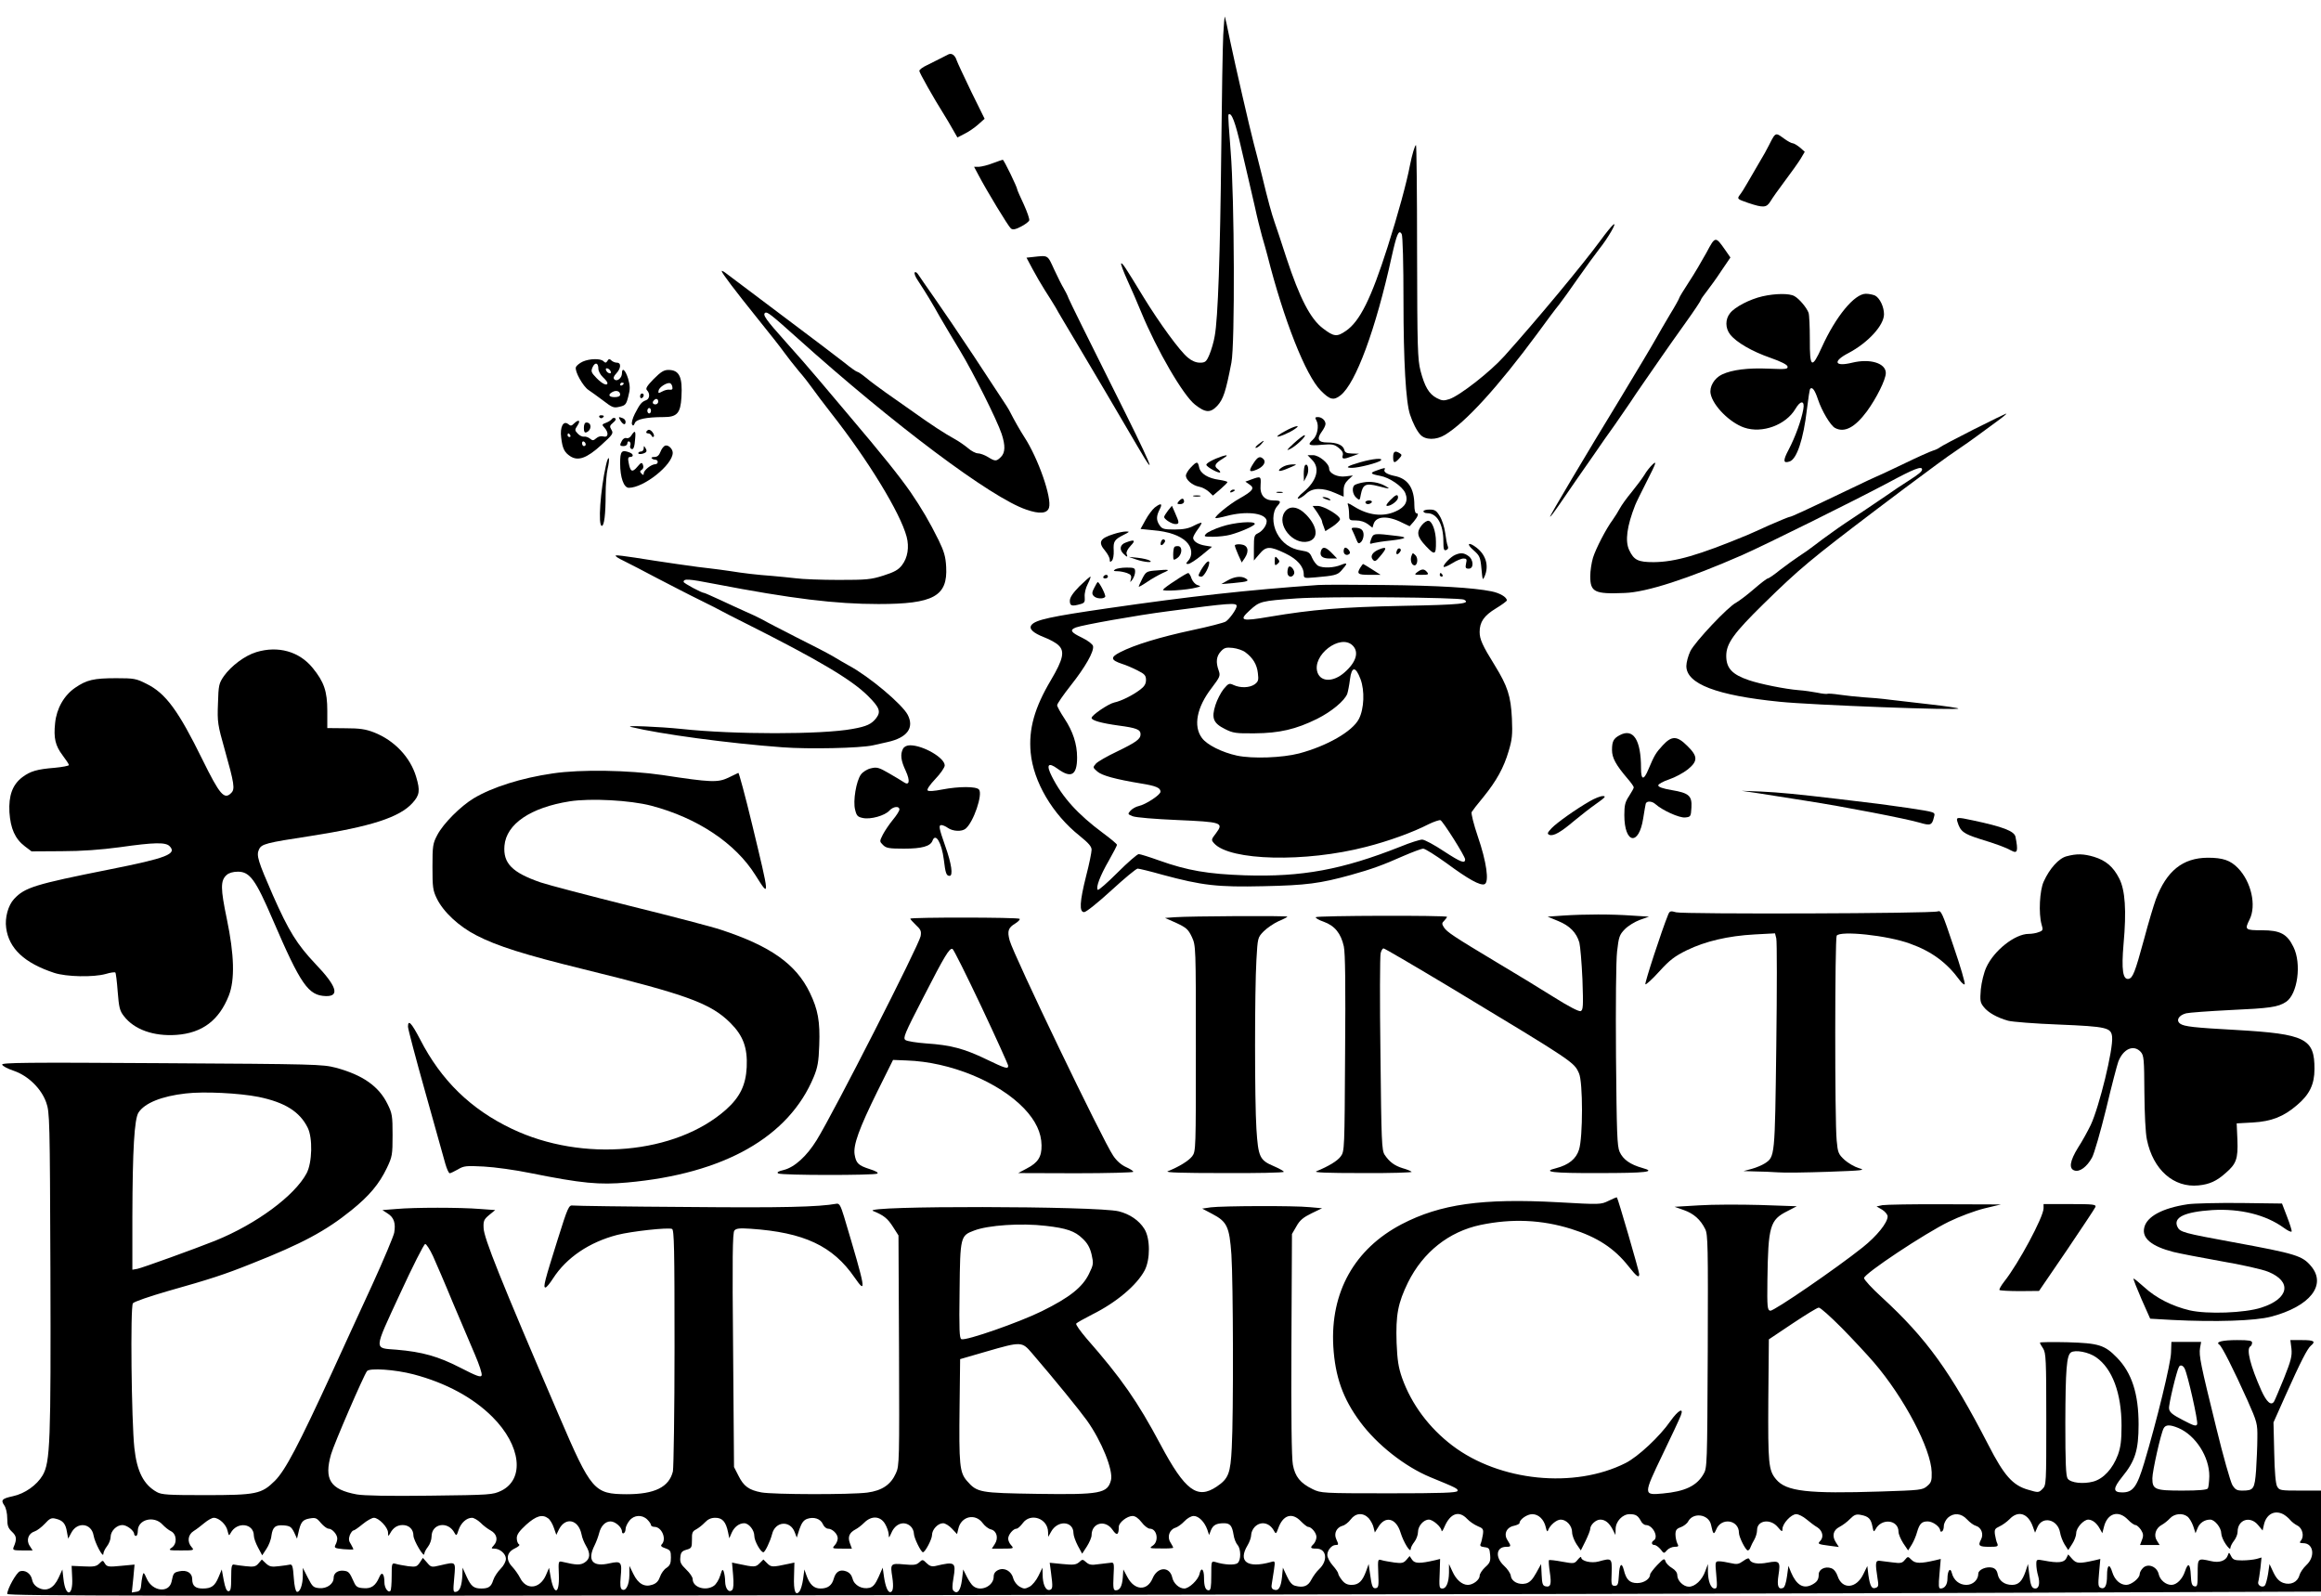 <?xml version="1.0" standalone="no"?>
<!DOCTYPE svg PUBLIC "-//W3C//DTD SVG 20010904//EN"
 "http://www.w3.org/TR/2001/REC-SVG-20010904/DTD/svg10.dtd">
<svg version="1.0" xmlns="http://www.w3.org/2000/svg"
 width="1280pt" height="880pt" viewBox="0 0 1280 880"
 preserveAspectRatio="xMidYMid meet">
<g transform="translate(0,880) scale(0.1,-0.1)"
fill="#000000" stroke="none">
<path d="M6746 8608 c-3 -57 -8 -346 -11 -643 -6 -571 -18 -922 -36 -1018 -5
-32 -19 -78 -29 -102 -17 -40 -23 -45 -53 -45 -21 0 -45 10 -66 28 -44 35
-158 192 -245 334 -104 171 -117 190 -123 185 -3 -3 13 -45 35 -94 22 -48 56
-126 75 -173 87 -211 232 -460 297 -511 58 -46 85 -47 123 -7 33 36 47 77 78
238 20 101 17 909 -4 1164 -9 110 -15 202 -12 204 16 16 38 -42 70 -184 9 -38
25 -107 36 -154 11 -47 29 -125 40 -173 10 -48 28 -120 39 -160 12 -40 25 -88
30 -107 90 -355 211 -661 294 -744 50 -51 71 -56 109 -26 84 66 194 364 282
765 28 125 39 151 55 125 6 -9 10 -165 10 -370 0 -330 13 -558 36 -626 15 -46
38 -91 57 -111 27 -30 87 -31 136 -1 114 69 291 263 509 558 50 69 104 141
120 160 15 19 62 84 104 145 42 60 95 133 117 161 49 61 103 155 78 135 -9 -7
-40 -45 -69 -85 -99 -135 -355 -443 -532 -640 -78 -87 -246 -218 -303 -237
-31 -10 -41 -9 -70 6 -43 23 -66 63 -89 150 -16 64 -18 123 -19 657 0 324 -3
588 -6 588 -6 0 -22 -54 -33 -110 -18 -96 -67 -275 -123 -450 -91 -286 -154
-413 -231 -465 -49 -34 -66 -32 -126 14 -69 52 -128 166 -201 387 -30 93 -60
183 -66 199 -16 46 -36 118 -69 255 -17 69 -38 150 -46 180 -24 92 -101 427
-130 565 -14 72 -28 131 -29 133 -2 2 -6 -43 -9 -100z"/>
<path d="M5230 8500 c-8 -4 -28 -14 -45 -23 -16 -8 -49 -25 -72 -36 -24 -11
-43 -25 -43 -32 0 -10 79 -150 135 -239 12 -19 34 -56 48 -81 l27 -47 39 20
c21 10 55 33 75 51 l36 32 -74 150 c-40 83 -76 160 -80 172 -9 29 -28 42 -46
33z"/>
<path d="M9782 8048 c-5 -7 -17 -29 -26 -48 -9 -19 -34 -64 -56 -100 -21 -36
-50 -85 -64 -110 -14 -25 -33 -55 -42 -66 -15 -21 -13 -22 47 -43 84 -28 101
-27 123 9 10 17 46 68 80 113 34 45 73 100 86 121 l23 39 -27 24 c-15 12 -33
23 -40 23 -6 0 -27 11 -46 25 -39 29 -44 30 -58 13z"/>
<path d="M5475 7900 c-27 -11 -62 -19 -77 -20 l-26 0 25 -47 c44 -84 164 -282
178 -293 10 -8 24 -6 55 10 22 11 43 27 46 34 3 7 -11 47 -30 89 -20 42 -36
79 -36 82 0 12 -74 165 -80 164 -3 0 -27 -9 -55 -19z"/>
<path d="M9411 7407 c-25 -45 -68 -119 -98 -164 -29 -44 -53 -84 -53 -88 0 -3
-23 -45 -52 -92 -28 -48 -61 -103 -72 -124 -18 -33 -119 -202 -202 -339 -187
-306 -391 -650 -386 -650 4 1 24 27 45 58 21 31 64 93 95 138 31 45 80 114
108 155 28 41 77 112 110 157 32 46 70 101 84 122 14 22 48 72 76 112 28 40
73 105 99 143 27 39 86 123 132 187 46 64 83 120 83 124 0 4 15 25 33 48 18
23 55 74 81 114 l49 72 -27 39 c-56 80 -56 80 -105 -12z"/>
<path d="M5698 7383 l-37 -4 33 -62 c18 -34 49 -87 68 -117 20 -31 47 -74 60
-96 12 -23 62 -106 109 -185 89 -149 244 -412 342 -580 123 -211 76 -100 -141
332 -125 250 -233 468 -239 484 -6 17 -19 41 -27 55 -9 14 -32 60 -52 103 -38
83 -32 79 -116 70z"/>
<path d="M3980 7305 c0 -10 75 -109 199 -263 64 -79 130 -163 146 -186 17 -24
53 -69 80 -102 28 -32 61 -75 75 -95 14 -20 61 -83 105 -139 202 -257 380
-548 415 -680 15 -57 6 -116 -26 -157 -19 -25 -42 -38 -102 -57 -69 -22 -94
-24 -247 -24 -93 0 -200 4 -236 9 -36 4 -94 10 -130 13 -84 6 -160 15 -234 27
-33 5 -80 11 -105 14 -57 5 -296 40 -419 60 -52 8 -99 14 -105 12 -6 -3 14
-16 44 -30 30 -15 114 -58 185 -96 72 -37 177 -92 235 -120 58 -29 112 -56
120 -61 8 -5 69 -36 135 -69 398 -200 584 -310 674 -401 61 -61 70 -84 44
-119 -26 -34 -53 -47 -133 -61 -168 -31 -654 -31 -940 0 -126 13 -322 21 -280
11 160 -39 536 -90 835 -112 144 -11 429 -5 500 11 22 5 58 13 80 18 108 24
148 78 111 150 -31 59 -213 212 -325 272 -20 11 -58 33 -86 50 -27 16 -117 63
-200 104 -82 42 -168 86 -190 99 -23 12 -66 33 -95 45 -30 13 -92 42 -137 63
-46 21 -86 39 -89 39 -14 0 -114 54 -114 61 0 19 27 17 171 -11 427 -82 667
-111 904 -111 303 0 382 43 373 205 -3 57 -12 86 -41 146 -52 105 -94 176
-156 267 -63 90 -156 206 -340 423 -44 52 -118 139 -163 193 -46 55 -129 150
-185 212 -110 123 -129 150 -113 160 11 7 32 -9 178 -140 531 -477 1069 -880
1261 -945 74 -26 116 -22 126 10 17 53 -59 272 -136 390 -21 32 -58 97 -77
135 -8 17 -28 48 -43 70 -15 22 -87 132 -161 245 -75 113 -171 255 -214 316
-43 62 -84 120 -90 130 -7 11 -15 16 -19 12 -5 -4 3 -25 17 -45 49 -75 78
-123 121 -200 25 -43 75 -127 112 -188 72 -119 203 -380 229 -458 21 -64 20
-103 -4 -127 -25 -25 -32 -25 -72 0 -18 11 -43 20 -55 20 -12 0 -37 13 -55 29
-18 15 -51 38 -73 50 -50 27 -132 80 -232 152 -43 30 -109 77 -148 104 -38 27
-88 64 -109 82 -22 18 -44 33 -49 33 -4 0 -36 22 -70 50 -34 27 -190 145 -346
262 -156 117 -294 221 -307 231 -13 10 -24 16 -24 12z"/>
<path d="M9720 7166 c-70 -16 -153 -59 -179 -93 -27 -33 -27 -83 1 -118 34
-43 120 -93 221 -128 60 -21 93 -38 95 -48 3 -15 -9 -16 -105 -12 -113 5 -201
-6 -256 -32 -43 -20 -71 -68 -63 -107 13 -66 106 -159 185 -186 99 -34 230 14
283 104 28 48 52 46 43 -3 -11 -62 -45 -154 -80 -221 -33 -62 -32 -79 4 -67
40 12 77 124 96 288 7 59 15 110 18 113 12 12 26 -8 43 -59 21 -63 69 -144 94
-157 52 -28 110 3 176 92 53 73 104 175 104 211 0 54 -86 81 -185 57 -98 -24
-110 7 -21 53 108 57 196 153 196 214 0 41 -23 89 -49 103 -11 5 -34 10 -51
10 -63 0 -166 -125 -243 -295 -55 -122 -67 -114 -66 42 0 70 -3 137 -7 148
-10 28 -52 78 -78 92 -27 16 -105 15 -176 -1z"/>
<path d="M3214 6806 c-17 -8 -34 -21 -38 -31 -8 -21 39 -106 70 -126 12 -8 47
-33 79 -57 52 -40 59 -43 92 -35 32 7 37 13 48 57 11 41 10 58 -1 98 -15 48
-34 65 -34 29 0 -25 -27 -48 -42 -33 -7 7 -4 17 11 33 26 28 28 59 3 59 -10 0
-24 6 -30 12 -10 10 -15 10 -22 -2 -7 -12 -12 -12 -22 -2 -16 16 -75 15 -114
-2z m86 -40 c0 -12 11 -33 25 -46 14 -13 25 -27 25 -32 0 -18 -28 -6 -60 27
-30 31 -32 37 -22 60 14 30 32 25 32 -9z m68 -15 c3 -8 -1 -12 -9 -9 -7 2 -15
10 -17 17 -3 8 1 12 9 9 7 -2 15 -10 17 -17z m72 -65 c0 -3 -4 -8 -10 -11 -5
-3 -10 -1 -10 4 0 6 5 11 10 11 6 0 10 -2 10 -4z m-20 -62 c0 -9 -11 -14 -30
-14 -33 0 -39 14 -13 28 21 12 43 5 43 -14z"/>
<path d="M3605 6710 c-38 -39 -46 -53 -37 -62 18 -18 15 -48 -5 -55 -25 -9
-34 -21 -62 -75 -13 -26 -20 -52 -15 -59 5 -9 9 -7 15 8 8 21 63 33 160 33 73
0 92 22 97 109 7 113 -12 151 -72 151 -25 0 -42 -11 -81 -50z m103 -44 c3 -12
-2 -17 -15 -15 -10 2 -29 -3 -41 -10 -21 -11 -23 -11 -20 5 3 19 46 46 63 41
6 -2 12 -12 13 -21z m-78 -81 c0 -8 -7 -15 -15 -15 -16 0 -20 12 -8 23 11 12
23 8 23 -8z m-40 -50 c0 -8 -4 -15 -10 -15 -5 0 -10 7 -10 15 0 8 5 15 10 15
6 0 10 -7 10 -15z"/>
<path d="M3530 6614 c0 -8 5 -12 10 -9 6 3 10 10 10 16 0 5 -4 9 -10 9 -5 0
-10 -7 -10 -16z"/>
<path d="M10883 6431 c-95 -48 -178 -92 -185 -98 -7 -6 -24 -14 -38 -18 -14
-4 -90 -38 -168 -76 -79 -38 -146 -69 -148 -69 -2 0 -63 -29 -136 -64 -255
-122 -329 -156 -337 -156 -5 0 -56 -21 -113 -46 -56 -26 -112 -50 -123 -55
-268 -111 -396 -148 -515 -149 -86 0 -109 11 -135 66 -24 50 -13 132 33 249 4
11 34 72 66 135 49 96 54 111 31 90 -14 -13 -36 -40 -47 -60 -12 -19 -44 -62
-70 -94 -27 -32 -56 -73 -65 -90 -9 -17 -26 -44 -38 -61 -38 -51 -94 -160
-110 -211 -8 -27 -15 -73 -15 -101 0 -88 23 -100 190 -93 121 4 351 79 648
209 125 55 621 301 807 400 141 76 185 93 185 72 0 -11 -18 -26 -79 -65 -27
-17 -82 -53 -121 -81 -40 -27 -90 -61 -111 -75 -110 -73 -139 -92 -187 -127
-30 -21 -72 -52 -95 -70 -23 -18 -61 -45 -85 -60 -23 -15 -70 -49 -104 -75
-33 -27 -64 -48 -69 -48 -5 0 -39 -26 -77 -59 -37 -32 -81 -65 -97 -74 -46
-23 -228 -217 -253 -268 -12 -25 -22 -62 -22 -82 0 -98 166 -162 515 -197 175
-18 996 -49 985 -37 -3 3 -70 13 -150 22 -80 9 -181 21 -225 26 -44 6 -111 12
-150 14 -38 3 -97 9 -130 14 -33 5 -63 7 -67 5 -3 -2 -28 0 -55 6 -26 5 -73
12 -103 14 -75 6 -214 34 -275 55 -92 31 -125 66 -125 134 0 69 42 126 206
287 198 194 258 244 626 523 135 102 167 126 328 245 36 27 90 65 120 85 30
20 78 54 105 74 28 20 77 56 109 80 33 24 56 43 50 42 -5 -1 -86 -40 -181 -88z"/>
<path d="M3305 6500 c4 -6 11 -8 16 -5 14 9 11 15 -7 15 -8 0 -12 -5 -9 -10z"/>
<path d="M3375 6490 c-4 -6 -18 -16 -32 -21 -24 -9 -25 -11 -9 -28 24 -27 21
-55 -6 -48 -13 4 -29 0 -40 -10 -15 -13 -20 -14 -34 -2 -10 8 -25 13 -34 11
-9 -1 -24 6 -34 17 -17 18 -17 21 -1 45 19 29 6 35 -20 10 -13 -13 -18 -14
-31 -3 -27 22 -47 -15 -39 -75 7 -60 18 -81 50 -102 43 -28 91 -11 170 61 65
59 69 65 57 85 -11 18 -10 23 9 39 14 11 18 20 11 25 -6 3 -14 1 -17 -4z
m-230 -90 c3 -5 1 -10 -4 -10 -6 0 -11 5 -11 10 0 6 2 10 4 10 3 0 8 -4 11
-10z m85 -51 c0 -5 -4 -9 -10 -9 -5 0 -10 7 -10 16 0 8 5 12 10 9 6 -3 10 -10
10 -16z"/>
<path d="M3422 6480 c15 -23 28 -26 28 -6 0 8 -7 17 -16 20 -24 9 -25 8 -12
-14z"/>
<path d="M7261 6479 c14 -28 4 -82 -21 -104 -32 -29 -24 -34 48 -28 59 5 70 3
95 -17 19 -15 26 -28 22 -41 -7 -22 5 -23 55 -4 l35 13 -38 1 c-31 1 -40 5
-44 22 -7 25 -41 39 -94 39 -49 0 -59 19 -30 59 12 16 21 35 21 43 0 20 -21
38 -42 38 -16 0 -17 -3 -7 -21z"/>
<path d="M3220 6440 c0 -21 4 -28 14 -24 30 12 30 54 0 54 -9 0 -14 -11 -14
-30z"/>
<path d="M7088 6423 c-27 -14 -46 -28 -44 -30 5 -6 71 22 98 42 37 25 -2 17
-54 -12z"/>
<path d="M3565 6420 c-3 -5 0 -10 9 -10 8 0 16 -6 19 -12 2 -7 8 -10 12 -6 8
8 -12 38 -26 38 -4 0 -11 -4 -14 -10z"/>
<path d="M3482 6399 c-7 -12 -19 -18 -27 -15 -8 3 -19 -3 -25 -14 -14 -26 -13
-30 10 -30 11 0 20 7 20 16 0 8 5 12 11 9 6 -4 8 -13 5 -21 -3 -7 -1 -16 5
-19 12 -8 19 10 22 58 4 42 -2 46 -21 16z"/>
<path d="M7135 6355 c-40 -37 -44 -43 -20 -31 32 15 95 76 79 76 -5 0 -32 -20
-59 -45z"/>
<path d="M6940 6350 c-14 -11 -20 -20 -14 -20 6 0 19 9 29 20 23 25 17 25 -15
0z"/>
<path d="M3670 6343 c-9 -2 -21 -17 -27 -33 -8 -21 -18 -30 -34 -30 -12 0 -19
-3 -15 -7 4 -5 13 -8 19 -8 19 0 19 -25 0 -25 -22 -1 -63 -33 -63 -51 0 -10
-3 -10 -12 -1 -10 10 -10 15 1 21 9 6 11 16 7 27 -6 16 -10 15 -32 -11 -27
-32 -38 -27 -47 23 -5 24 -3 32 8 32 20 0 19 16 -1 24 -46 18 -54 9 -54 -59 0
-78 20 -135 48 -135 83 0 242 127 242 193 0 21 -23 44 -40 40z"/>
<path d="M3550 6328 c0 -10 -7 -18 -15 -18 -8 0 -15 -4 -15 -9 0 -10 38 -3 44
8 3 4 1 13 -5 21 -7 13 -9 12 -9 -2z"/>
<path d="M7683 6280 c0 -35 7 -37 33 -9 16 17 16 22 4 29 -26 17 -37 11 -37
-20z"/>
<path d="M6740 6284 c-50 -17 -90 -39 -87 -48 4 -13 69 -48 76 -41 2 3 -4 11
-14 19 -22 16 -14 31 29 57 30 18 28 23 -4 13z"/>
<path d="M7235 6265 c47 -46 28 -116 -47 -179 -24 -19 -36 -36 -29 -36 8 0 28
12 44 27 35 34 91 35 161 4 l46 -20 0 35 c0 25 8 42 26 59 l25 23 -40 -5 c-45
-6 -91 16 -91 43 0 28 -56 74 -89 74 l-30 0 24 -25z"/>
<path d="M3342 6235 c-31 -137 -45 -335 -23 -335 13 0 21 64 21 173 0 54 5
118 11 142 6 24 9 50 7 57 -3 7 -10 -9 -16 -37z"/>
<path d="M6912 6244 c-28 -43 -23 -51 18 -34 37 15 54 42 38 58 -19 19 -32 14
-56 -24z"/>
<path d="M7502 6251 c-73 -21 -87 -31 -46 -31 37 0 146 28 159 41 15 15 -43
10 -113 -10z"/>
<path d="M6567 6222 c-15 -15 -27 -36 -27 -45 0 -23 36 -54 73 -61 17 -3 41
-16 54 -28 l22 -21 40 34 c22 19 40 37 40 40 1 4 -20 9 -45 13 -61 8 -104 34
-111 69 -7 34 -13 34 -46 -1z"/>
<path d="M7084 6230 c-12 -5 -25 -14 -29 -20 -8 -13 15 -8 69 16 29 13 30 13
6 13 -14 0 -35 -4 -46 -9z"/>
<path d="M7197 6234 c-4 -4 -7 -26 -7 -48 l1 -41 15 29 c16 28 8 77 -9 60z"/>
<path d="M7591 6205 c-38 -13 -34 -19 20 -29 52 -9 123 -58 139 -95 18 -44 1
-77 -53 -101 -70 -32 -152 -22 -230 27 -32 20 -39 22 -33 8 3 -9 6 -32 6 -51
0 -33 1 -34 39 -34 23 0 48 -8 64 -20 l26 -20 6 20 c14 45 79 48 159 7 l40
-19 23 26 c24 29 29 46 13 46 -5 0 -10 19 -10 43 0 96 -36 149 -112 163 -38 8
-60 22 -52 35 6 11 -2 10 -45 -6z"/>
<path d="M6901 6156 l-33 -12 23 -16 c30 -20 19 -35 -57 -78 -54 -30 -138 -99
-131 -107 2 -2 30 3 63 12 103 27 203 17 218 -21 8 -21 -17 -61 -47 -75 -20
-9 -22 -18 -22 -80 l0 -70 30 35 c37 45 58 45 142 5 67 -32 103 -73 103 -116
0 -22 3 -22 63 -17 105 9 123 13 144 37 37 41 36 47 -1 32 -41 -17 -99 -19
-127 -5 -10 6 -25 26 -33 44 -12 29 -20 34 -59 40 -61 9 -107 42 -135 96 -27
51 -26 118 2 149 23 26 20 31 -19 31 -52 0 -78 30 -73 86 3 48 1 49 -51 30z"/>
<path d="M7520 6140 c-20 -3 -41 -10 -48 -14 -18 -11 -14 -51 7 -70 19 -17 20
-17 26 18 11 55 27 63 96 45 64 -17 71 -16 37 2 -35 19 -79 26 -118 19z"/>
<path d="M6785 6090 c-3 -6 1 -7 9 -4 18 7 21 14 7 14 -6 0 -13 -4 -16 -10z"/>
<path d="M7043 6083 c9 -2 23 -2 30 0 6 3 -1 5 -18 5 -16 0 -22 -2 -12 -5z"/>
<path d="M6583 6063 c9 -2 25 -2 35 0 9 3 1 5 -18 5 -19 0 -27 -2 -17 -5z"/>
<path d="M7665 6040 c-19 -20 -24 -30 -14 -30 21 0 59 29 59 46 0 22 -13 17
-45 -16z"/>
<path d="M7305 6050 c27 -12 43 -12 25 0 -8 5 -22 9 -30 9 -10 0 -8 -3 5 -9z"/>
<path d="M6500 6035 c-10 -13 -9 -15 9 -15 12 0 21 6 21 15 0 8 -4 15 -9 15
-5 0 -14 -7 -21 -15z"/>
<path d="M7530 6030 c0 -5 6 -10 14 -10 8 0 18 5 21 10 3 6 -3 10 -14 10 -12
0 -21 -4 -21 -10z"/>
<path d="M6368 6001 c-13 -11 -36 -41 -51 -69 l-27 -49 69 -7 c85 -7 148 -29
183 -63 32 -31 37 -76 11 -105 -14 -16 -14 -18 0 -18 8 0 41 21 73 47 l58 48
-36 6 c-40 6 -68 24 -68 43 0 7 11 27 25 46 14 18 23 35 21 37 -2 2 -21 -5
-42 -16 -28 -15 -57 -21 -106 -21 -58 0 -69 3 -82 22 -20 28 -20 51 -1 88 18
34 8 38 -27 11z"/>
<path d="M6441 5984 c-11 -15 -21 -30 -21 -35 0 -12 42 -39 62 -39 23 0 22 8
-1 60 l-18 41 -22 -27z"/>
<path d="M7265 5973 c14 -21 25 -41 25 -45 0 -4 4 -18 10 -32 l9 -25 41 26
c22 15 40 33 40 40 0 20 -89 73 -122 73 l-29 0 26 -37z"/>
<path d="M7084 5975 c-45 -69 46 -182 131 -161 58 15 53 81 -12 148 -46 47
-93 52 -119 13z"/>
<path d="M7850 5980 c0 -5 9 -10 21 -10 54 0 89 -61 89 -155 0 -45 3 -53 16
-48 9 3 13 11 8 22 -4 9 -10 42 -14 73 -4 31 -18 73 -30 92 -18 30 -27 36 -56
36 -19 0 -34 -4 -34 -10z"/>
<path d="M7841 5904 c-31 -39 -26 -64 23 -116 49 -52 56 -49 55 25 0 56 -20
111 -40 115 -9 2 -26 -9 -38 -24z"/>
<path d="M6737 5896 c-38 -12 -76 -30 -85 -39 -15 -16 -12 -17 38 -17 30 0 73
5 95 11 59 16 135 50 135 60 0 18 -116 8 -183 -15z"/>
<path d="M7460 5871 c5 -11 15 -32 20 -46 9 -23 13 -25 25 -15 8 7 15 25 15
40 0 28 -15 40 -51 40 -16 0 -18 -3 -9 -19z"/>
<path d="M6142 5855 c-77 -24 -88 -45 -47 -93 14 -17 25 -38 25 -48 0 -14 3
-15 12 -6 7 7 11 31 10 55 -3 51 3 61 54 87 34 17 36 19 14 19 -14 0 -44 -6
-68 -14z"/>
<path d="M7562 5828 c-10 -28 -10 -30 11 -23 12 3 55 10 95 14 87 10 99 18 40
25 -131 16 -134 16 -146 -16z"/>
<path d="M6404 5815 c-9 -22 1 -29 15 -11 8 10 9 16 1 21 -5 3 -13 -1 -16 -10z"/>
<path d="M6208 5808 c-31 -11 -37 -38 -12 -62 20 -20 25 -20 17 0 -3 9 6 27
23 45 29 30 21 36 -28 17z"/>
<path d="M6810 5792 c0 -6 9 -29 19 -52 l19 -42 17 25 c26 40 17 71 -22 75
-18 2 -33 -1 -33 -6z"/>
<path d="M8125 5767 c35 -31 39 -38 45 -103 6 -65 7 -67 18 -41 24 57 7 116
-44 156 -44 35 -61 24 -19 -12z"/>
<path d="M6477 5784 c-4 -4 -7 -23 -7 -42 0 -33 1 -34 23 -19 25 17 30 60 7
65 -9 1 -19 0 -23 -4z"/>
<path d="M7286 5765 c-11 -30 5 -45 47 -45 l41 0 -29 30 c-32 33 -50 38 -59
15z"/>
<path d="M7410 5760 c0 -19 20 -27 33 -13 8 7 -11 33 -24 33 -5 0 -9 -9 -9
-20z"/>
<path d="M7605 5770 c-35 -14 -50 -37 -35 -55 11 -14 17 -12 41 17 40 47 38
56 -6 38z"/>
<path d="M7704 5765 c-9 -22 1 -29 15 -11 8 10 9 16 1 21 -5 3 -13 -1 -16 -10z"/>
<path d="M7785 5737 c-9 -21 -3 -49 12 -54 19 -7 27 37 9 55 -14 14 -16 14
-21 -1z"/>
<path d="M8025 5740 c-25 -10 -70 -58 -63 -66 4 -3 24 6 47 20 22 14 50 26 62
26 17 0 20 -4 14 -28 -5 -23 -2 -28 15 -28 29 0 27 50 -2 70 -25 18 -43 19
-73 6z"/>
<path d="M6265 5715 c46 -16 100 -20 75 -6 -8 5 -37 12 -65 15 l-50 5 40 -14z"/>
<path d="M7030 5704 c0 -22 2 -25 15 -14 12 10 13 16 4 26 -16 20 -19 18 -19
-12z"/>
<path d="M6649 5693 c-17 -19 -39 -57 -39 -67 0 -3 7 -6 16 -6 15 0 48 63 42
82 -2 5 -11 1 -19 -9z"/>
<path d="M7502 5670 c-21 -34 -14 -40 50 -40 l62 0 -47 30 c-26 17 -49 30 -50
30 -1 0 -8 -9 -15 -20z"/>
<path d="M7107 5674 c-4 -4 -7 -18 -7 -31 0 -26 27 -32 37 -7 6 17 -19 49 -30
38z"/>
<path d="M6150 5660 c-12 -8 -9 -10 12 -10 15 0 39 -5 53 -10 22 -8 26 -15 22
-33 -6 -21 -6 -21 8 -3 8 11 15 30 15 43 0 21 -5 23 -47 23 -27 0 -55 -5 -63
-10z"/>
<path d="M6362 5653 c-38 -4 -44 -8 -62 -43 -11 -22 -20 -42 -20 -45 0 -3 20
8 45 25 24 17 64 39 87 50 46 20 42 21 -50 13z"/>
<path d="M7816 5645 c-18 -14 -17 -15 23 -15 38 0 42 2 31 15 -15 19 -29 19
-54 0z"/>
<path d="M6483 5599 c-35 -22 -66 -45 -69 -51 -7 -11 134 -2 184 12 26 6 26 7
5 14 -12 4 -26 20 -32 36 -5 17 -14 30 -18 30 -5 0 -36 -18 -70 -41z"/>
<path d="M7940 5630 c0 -5 5 -10 11 -10 5 0 7 5 4 10 -3 6 -8 10 -11 10 -2 0
-4 -4 -4 -10z"/>
<path d="M6085 5620 c-3 -5 1 -10 9 -10 9 0 16 5 16 10 0 6 -4 10 -9 10 -6 0
-13 -4 -16 -10z"/>
<path d="M5953 5567 c-37 -38 -53 -62 -53 -80 0 -29 11 -32 60 -18 21 6 24 12
22 39 -2 19 5 49 17 72 11 22 18 40 14 40 -3 0 -30 -24 -60 -53z"/>
<path d="M6770 5599 l-35 -20 70 6 c75 7 87 11 65 25 -24 15 -62 11 -100 -11z"/>
<path d="M6035 5559 c-13 -24 -14 -34 -4 -45 13 -16 55 -19 64 -5 5 8 -32 81
-41 81 -2 0 -11 -14 -19 -31z"/>
<path d="M7270 5574 c-395 -28 -703 -62 -1165 -129 -310 -45 -393 -63 -416
-91 -17 -21 7 -44 71 -69 29 -11 64 -30 77 -43 36 -33 27 -77 -41 -192 -91
-153 -124 -271 -112 -400 15 -161 120 -340 271 -460 48 -39 65 -58 65 -76 0
-14 -13 -79 -30 -144 -36 -143 -39 -200 -11 -200 11 0 78 54 150 120 72 66
137 120 145 120 8 0 70 -15 137 -34 219 -59 303 -69 558 -63 235 5 311 15 481
62 115 32 178 55 288 104 51 22 101 41 111 41 10 0 67 -36 127 -79 122 -90
187 -126 211 -117 27 11 11 124 -37 263 -23 68 -38 128 -34 135 4 7 33 45 65
83 72 89 112 161 139 253 19 63 22 90 18 180 -6 124 -24 178 -94 292 -69 111
-84 145 -84 185 0 55 24 90 90 130 33 20 60 40 60 44 0 18 -39 41 -85 50 -98
20 -294 32 -595 35 -168 2 -330 2 -360 0z m804 -81 c40 -22 -18 -28 -339 -34
-335 -7 -496 -20 -733 -60 -157 -27 -173 -22 -109 36 54 49 60 51 257 65 171
12 900 6 924 -7z m-1254 -35 c0 -17 -40 -73 -61 -86 -10 -6 -93 -28 -184 -47
-177 -38 -319 -81 -398 -122 -55 -28 -52 -43 11 -64 20 -6 58 -22 85 -36 40
-20 47 -28 47 -53 0 -21 -9 -36 -32 -53 -42 -32 -105 -63 -143 -71 -32 -7
-125 -70 -125 -85 0 -14 54 -29 148 -42 99 -13 122 -22 122 -48 0 -27 -24 -44
-131 -96 -53 -25 -105 -55 -115 -66 -18 -21 -18 -21 8 -44 26 -22 98 -42 243
-66 81 -13 105 -24 105 -45 0 -17 -80 -70 -120 -79 -15 -3 -36 -15 -45 -25
-17 -19 -16 -20 11 -31 16 -7 126 -16 244 -21 249 -11 260 -14 216 -73 -27
-35 -27 -37 -10 -56 87 -96 503 -106 838 -19 122 31 258 80 345 125 29 14 59
24 65 22 14 -6 136 -199 136 -216 0 -25 -24 -16 -116 44 -54 36 -108 65 -121
65 -12 0 -67 -17 -120 -39 -321 -127 -542 -168 -858 -158 -203 7 -316 26 -473
82 -53 19 -104 35 -112 35 -8 0 -61 -46 -117 -102 -56 -56 -105 -99 -109 -95
-12 12 13 78 61 161 25 44 45 83 45 87 0 5 -35 34 -77 65 -140 104 -224 197
-282 312 -33 65 -21 81 31 43 75 -55 108 -37 108 62 0 74 -23 144 -70 215 -22
33 -40 66 -40 73 0 8 34 57 75 109 80 101 129 187 123 217 -2 10 -27 30 -60
46 -63 30 -71 43 -34 57 38 14 335 67 506 89 344 46 380 48 380 29z m640 -218
c36 -36 19 -92 -45 -148 -61 -54 -130 -54 -149 -1 -33 95 126 217 194 149z
m-592 -37 c42 -31 64 -68 69 -115 5 -39 2 -47 -18 -62 -28 -19 -77 -21 -115
-4 -25 12 -29 10 -56 -22 -15 -19 -36 -59 -45 -88 -23 -72 -12 -100 52 -132
45 -23 61 -25 165 -24 135 1 227 22 344 80 78 39 151 99 166 138 4 12 11 48
15 80 9 72 31 73 58 1 24 -64 20 -164 -9 -220 -36 -69 -176 -149 -330 -190
-93 -24 -256 -30 -342 -12 -83 18 -167 60 -194 98 -48 65 -28 169 54 275 46
61 49 67 39 96 -17 47 -13 79 12 106 18 20 29 23 66 19 24 -3 55 -13 69 -24z"/>
<path d="M1414 5204 c-63 -19 -138 -75 -179 -132 -28 -41 -30 -50 -33 -153 -4
-102 -1 -117 37 -252 53 -188 58 -219 36 -240 -38 -39 -63 -10 -158 183 -133
271 -203 367 -309 419 -57 29 -69 31 -167 31 -124 0 -163 -9 -227 -53 -61 -42
-102 -114 -110 -194 -9 -83 1 -125 41 -178 19 -25 35 -49 35 -54 0 -4 -35 -11
-78 -15 -99 -8 -135 -19 -179 -52 -54 -41 -76 -101 -71 -193 6 -90 31 -147 85
-188 l37 -28 165 1 c111 0 218 8 322 22 190 27 252 28 274 6 43 -43 -15 -66
-333 -129 -411 -82 -465 -99 -524 -162 -33 -35 -52 -104 -44 -160 15 -114 101
-194 265 -248 67 -22 216 -25 284 -6 26 8 50 11 53 8 3 -2 9 -50 13 -105 7
-87 11 -106 34 -135 56 -74 164 -113 290 -104 142 10 235 80 289 217 34 87 30
225 -11 422 -35 168 -36 212 -1 243 12 11 35 18 62 18 66 0 98 -45 192 -264
155 -360 196 -419 293 -422 78 -2 60 55 -57 177 -102 108 -147 180 -235 379
-82 188 -92 219 -77 252 14 31 37 37 286 75 333 52 490 103 561 182 39 43 43
68 20 144 -32 108 -120 201 -232 245 -46 18 -79 23 -158 23 l-100 1 0 95 c0
108 -18 160 -81 237 -74 91 -191 123 -310 87z"/>
<path d="M8931 4745 c-33 -18 -41 -34 -41 -81 0 -43 21 -82 86 -158 19 -22 34
-43 34 -48 0 -5 -12 -26 -26 -48 -22 -33 -26 -51 -26 -105 0 -158 80 -173 104
-18 6 37 12 74 14 81 5 16 34 15 53 -2 39 -35 132 -77 164 -74 31 3 32 5 35
54 4 66 -14 81 -109 97 -48 8 -74 17 -74 26 0 7 27 22 60 33 33 11 79 36 103
55 56 46 56 72 -2 129 -57 57 -86 58 -136 4 -38 -41 -46 -54 -79 -132 -26 -63
-41 -61 -41 6 0 157 -43 223 -119 181z"/>
<path d="M4980 4671 c-16 -31 -12 -65 15 -122 26 -57 20 -85 -13 -61 -9 6 -45
28 -80 48 -55 32 -67 35 -99 27 -20 -4 -45 -20 -55 -34 -26 -35 -45 -147 -32
-195 8 -33 14 -39 43 -45 42 -9 121 13 146 41 21 23 55 27 55 6 0 -8 -16 -33
-36 -57 -19 -23 -44 -60 -55 -81 -19 -38 -19 -38 1 -58 17 -17 33 -20 115 -20
99 0 147 13 158 45 17 44 50 -12 62 -105 9 -76 14 -90 32 -90 20 0 11 66 -24
164 -35 100 -38 116 -21 116 7 0 24 -7 36 -16 28 -19 76 -21 97 -4 44 36 96
190 74 216 -15 18 -111 18 -204 0 -41 -8 -74 -11 -79 -5 -6 5 11 30 42 63 29
30 52 64 52 75 0 42 -119 111 -191 111 -18 0 -32 -7 -39 -19z"/>
<path d="M3049 4535 c-173 -25 -334 -76 -436 -137 -73 -44 -168 -139 -201
-202 -25 -47 -27 -60 -27 -176 0 -112 2 -130 24 -175 36 -74 122 -154 218
-203 113 -59 270 -108 588 -186 577 -142 705 -189 814 -298 70 -70 94 -137 89
-243 -5 -99 -37 -165 -114 -234 -277 -246 -792 -292 -1181 -106 -227 108 -390
267 -506 493 -48 92 -67 112 -67 70 0 -12 43 -175 96 -363 52 -187 102 -364
110 -393 8 -28 19 -52 24 -52 5 0 25 10 45 21 33 20 46 21 143 16 59 -3 175
-19 257 -36 284 -57 381 -66 534 -52 534 48 892 251 1029 583 21 51 27 83 30
174 5 131 -7 197 -52 290 -76 157 -216 257 -491 347 -44 15 -269 74 -500 131
-231 58 -453 116 -494 130 -156 54 -207 105 -199 202 10 120 144 211 360 245
116 18 334 6 449 -24 255 -67 465 -207 575 -383 81 -129 80 -127 -18 279 -38
158 -73 286 -76 285 -4 -2 -29 -14 -56 -27 -58 -27 -95 -26 -363 15 -184 27
-450 32 -604 9z"/>
<path d="M9700 4425 c52 -8 169 -27 260 -41 208 -32 558 -100 628 -121 57 -17
67 -14 77 29 8 31 16 28 -145 53 -118 17 -186 26 -375 48 -237 28 -329 37
-435 42 l-105 4 95 -14z"/>
<path d="M8768 4382 c-83 -48 -182 -119 -211 -149 -24 -26 -26 -31 -12 -37 22
-8 62 14 137 78 35 29 90 72 123 95 48 34 54 41 34 41 -13 0 -45 -13 -71 -28z"/>
<path d="M10795 4268 c16 -53 34 -66 122 -94 92 -28 146 -48 176 -65 33 -18
38 -3 22 77 -7 31 -70 55 -235 90 -88 19 -93 18 -85 -8z"/>
<path d="M11397 4078 c-43 -11 -94 -68 -126 -139 -23 -49 -29 -177 -12 -237 9
-30 8 -34 -15 -42 -14 -6 -39 -10 -56 -10 -76 0 -192 -92 -234 -185 -13 -28
-26 -81 -30 -120 -5 -63 -4 -73 16 -98 24 -31 74 -59 135 -76 22 -6 147 -16
279 -21 266 -11 289 -17 294 -68 7 -68 -71 -386 -118 -486 -16 -33 -47 -90
-70 -125 -45 -73 -52 -116 -19 -126 28 -9 68 20 96 71 12 21 47 143 78 269 30
127 61 244 67 260 27 71 85 97 124 54 17 -19 19 -39 20 -223 1 -116 6 -226 14
-261 34 -166 148 -266 285 -252 60 6 100 24 150 69 58 50 68 78 64 182 l-4 91
90 5 c102 6 169 32 243 96 69 58 96 115 96 198 1 169 -50 194 -429 216 -236
13 -290 19 -312 35 -24 18 -8 46 33 57 16 4 125 12 244 18 218 10 263 16 307
45 64 42 87 211 41 303 -35 72 -73 92 -174 92 -93 0 -96 3 -68 59 39 78 9 209
-64 284 -42 43 -83 57 -167 57 -138 -1 -227 -73 -286 -230 -11 -30 -41 -129
-65 -220 -50 -184 -62 -213 -85 -218 -32 -6 -40 51 -28 191 17 187 9 299 -24
363 -33 65 -74 99 -139 119 -58 17 -95 18 -151 3z"/>
<path d="M9200 3757 c-36 -88 -131 -379 -126 -385 4 -3 38 28 77 71 57 63 85
84 152 117 101 49 226 79 374 87 l112 6 7 -28 c4 -16 4 -283 0 -594 -8 -614
-7 -610 -64 -647 -14 -9 -46 -23 -72 -30 l-45 -12 65 -2 c36 0 92 -3 125 -5
33 -3 157 -1 275 3 197 7 211 9 172 20 -24 7 -60 28 -80 46 -33 31 -37 39 -43
107 -11 109 -10 1111 0 1129 19 29 281 2 405 -44 120 -43 203 -105 273 -201
12 -16 25 -27 28 -23 4 4 -23 98 -61 208 -63 188 -69 201 -88 194 -31 -12
-1401 -16 -1442 -5 -31 9 -36 7 -44 -12z"/>
<path d="M8620 3751 l-85 -6 58 -24 c64 -26 101 -64 117 -119 5 -20 13 -112
17 -204 5 -148 4 -168 -10 -174 -10 -3 -65 25 -149 78 -73 46 -216 133 -317
193 -235 141 -271 165 -288 191 -12 19 -12 24 2 37 8 9 15 18 15 21 0 9 -718
7 -724 -2 -2 -4 17 -16 44 -25 61 -22 95 -64 111 -136 8 -37 10 -216 7 -591
-3 -526 -3 -539 -24 -567 -18 -25 -66 -54 -134 -82 -18 -7 56 -10 255 -10 153
-1 275 3 270 7 -6 5 -28 14 -50 20 -45 14 -73 35 -99 74 -16 25 -18 74 -23
556 -4 291 -3 540 1 555 3 15 11 27 16 27 6 0 173 -98 373 -218 683 -412 677
-409 705 -471 22 -48 22 -353 0 -421 -16 -51 -57 -84 -126 -102 -82 -20 -21
-28 233 -27 268 0 320 7 243 28 -68 19 -107 47 -126 89 -14 32 -16 101 -20
527 -2 285 0 527 6 578 9 80 13 92 42 122 18 19 56 42 83 52 l51 18 -95 6
c-110 8 -259 8 -379 0z"/>
<path d="M6480 3742 l-55 -4 63 -28 c55 -26 65 -35 85 -77 22 -48 22 -51 22
-615 0 -555 0 -567 -20 -594 -19 -25 -72 -58 -135 -83 -17 -7 76 -10 308 -10
182 -1 332 2 332 7 0 4 -25 18 -55 31 -78 33 -86 50 -96 205 -10 157 -10 761
0 933 7 122 7 123 40 157 19 19 56 44 82 56 27 11 49 23 49 25 0 6 -538 3
-620 -3z"/>
<path d="M5020 3734 c0 -3 14 -19 31 -35 27 -25 31 -34 26 -62 -10 -51 -478
-970 -573 -1124 -55 -89 -122 -150 -182 -165 -30 -7 -40 -13 -30 -19 17 -11
529 -11 546 -1 8 5 -7 14 -42 25 -62 20 -75 32 -83 81 -8 52 25 143 125 346
l87 175 75 -3 c241 -8 508 -118 649 -266 63 -67 94 -132 95 -202 1 -64 -20
-96 -82 -128 l-47 -25 318 -1 c174 0 317 4 317 8 0 5 -18 16 -40 26 -25 11
-52 34 -71 63 -56 81 -550 1108 -571 1187 -14 52 -8 70 32 94 16 10 27 22 23
25 -8 9 -603 9 -603 1z m392 -485 c81 -172 148 -320 148 -326 0 -20 -14 -16
-124 37 -119 57 -192 77 -329 86 -53 4 -105 12 -114 19 -14 11 -4 35 97 231
121 236 146 277 163 271 6 -2 77 -145 159 -318z"/>
<path d="M12 2929 c2 -8 31 -23 64 -34 79 -27 152 -98 179 -175 19 -53 20 -93
23 -920 3 -952 -1 -1064 -43 -1136 -32 -54 -98 -101 -164 -115 -60 -13 -68
-21 -47 -51 9 -13 16 -43 16 -72 0 -40 5 -53 26 -73 26 -24 28 -41 9 -85 -6
-16 -1 -18 49 -18 l56 0 -16 25 c-21 31 -8 69 27 80 13 4 38 23 56 42 27 30
37 34 60 28 39 -9 55 -27 62 -72 l7 -38 17 32 c33 63 111 54 123 -14 7 -41 54
-129 54 -102 0 9 9 28 20 42 11 14 20 37 20 51 0 33 33 66 65 66 25 0 65 -31
65 -50 0 -5 5 -10 10 -10 6 0 10 13 10 28 0 63 89 86 136 35 13 -14 34 -31 47
-37 32 -16 35 -69 5 -90 -21 -15 -19 -16 51 -16 71 0 73 1 58 18 -26 29 -21
69 11 89 15 9 42 30 60 45 18 15 41 28 51 28 29 0 69 -37 76 -72 7 -28 8 -29
17 -12 35 65 128 54 128 -15 0 -12 10 -41 23 -65 l23 -43 23 35 c13 19 26 52
28 74 7 48 22 60 70 56 32 -3 40 -8 55 -38 l16 -35 7 30 c13 61 23 74 61 81
34 6 40 4 64 -25 15 -17 33 -31 42 -31 20 0 48 -32 48 -54 0 -9 -4 -25 -10
-35 -8 -17 -4 -19 43 -24 29 -2 53 -3 55 -2 2 2 -4 14 -12 28 -13 19 -14 30
-7 51 6 14 15 26 20 26 5 0 28 16 51 35 23 19 51 35 62 35 27 0 78 -53 78 -82
1 -22 1 -22 12 -3 16 30 39 45 69 45 35 0 59 -24 59 -58 0 -27 60 -127 60
-101 0 8 9 25 20 39 11 14 20 39 20 56 0 74 92 88 127 20 9 -17 12 -15 22 17
13 39 44 67 74 67 10 0 31 -12 47 -27 15 -16 41 -35 56 -43 35 -19 42 -54 18
-81 -16 -18 -16 -19 2 -19 31 0 64 -29 64 -56 0 -15 -12 -38 -29 -55 -16 -16
-35 -44 -41 -63 -11 -36 -26 -46 -65 -46 -42 0 -57 12 -81 64 l-23 51 -1 -40
c-3 -59 -14 -89 -34 -93 -17 -4 -18 2 -11 77 8 92 11 89 -76 69 -50 -12 -52
-11 -74 15 l-23 26 -17 -26 c-16 -23 -21 -25 -64 -20 -25 4 -56 9 -68 13 -22
6 -23 4 -23 -68 0 -41 -3 -78 -7 -81 -12 -13 -33 16 -33 47 0 49 -15 63 -29
27 -20 -46 -44 -63 -87 -59 -32 2 -41 8 -52 33 -24 54 -29 60 -56 63 -32 4
-56 -13 -56 -39 0 -34 -37 -60 -78 -57 -34 3 -39 8 -64 57 l-28 55 0 -42 c0
-51 -16 -95 -33 -90 -7 3 -14 32 -17 79 -4 58 -8 73 -20 71 -8 -2 -36 -6 -63
-9 -40 -5 -51 -2 -70 15 l-23 22 -18 -21 c-15 -18 -26 -21 -70 -16 -28 3 -58
7 -66 9 -12 2 -15 -10 -15 -72 0 -60 -3 -75 -15 -75 -10 0 -18 18 -26 60 l-11
60 -18 -43 c-20 -48 -39 -62 -87 -62 -41 0 -58 15 -58 52 0 34 -30 52 -71 43
-31 -7 -33 -9 -43 -58 -15 -64 -105 -53 -136 16 -17 38 -19 39 -24 17 -3 -14
-7 -38 -8 -55 -2 -23 -9 -31 -27 -33 l-24 -4 8 77 7 77 -75 -7 c-68 -7 -77 -5
-88 12 -12 20 -12 20 -31 1 -16 -16 -31 -19 -86 -16 l-67 3 3 -66 c6 -104 -37
-109 -48 -6 l-6 52 -21 -46 c-27 -58 -66 -78 -111 -55 -19 10 -31 25 -35 45
-7 34 -38 55 -67 46 -19 -6 -70 -97 -70 -125 0 -11 833 -12 4793 -7 2635 4
5506 10 6380 14 l1587 6 0 279 0 278 -115 0 c-108 0 -115 1 -127 23 -8 14 -14
79 -16 187 l-4 166 66 148 c85 190 121 259 140 275 29 24 17 31 -49 31 l-64 0
6 -47 c4 -41 -2 -65 -41 -163 -26 -63 -50 -121 -55 -129 -16 -25 -41 -3 -70
61 -61 137 -84 229 -61 243 6 3 10 13 10 21 0 11 -17 14 -82 14 -82 0 -122
-10 -99 -25 14 -8 79 -137 155 -306 54 -122 56 -129 55 -210 0 -46 -4 -126 -7
-177 -8 -103 -13 -112 -75 -112 -31 0 -40 5 -56 31 -10 17 -51 160 -89 317
-86 349 -96 396 -89 439 l6 33 -82 0 -82 0 -2 -59 c-1 -58 -79 -378 -148 -608
-40 -133 -62 -163 -121 -163 -52 0 -52 22 -1 85 72 88 91 147 91 290 0 168
-37 284 -119 368 -68 70 -101 80 -272 85 -84 2 -153 1 -153 -2 0 -4 8 -19 18
-33 15 -25 17 -61 17 -390 0 -357 0 -363 -21 -384 -21 -21 -23 -21 -80 -4 -84
24 -132 78 -218 246 -209 405 -341 588 -588 815 -54 49 -98 97 -98 106 0 24
336 247 468 311 57 28 143 60 195 73 l92 22 -311 1 c-171 1 -326 -2 -343 -5
l-32 -7 31 -18 c16 -10 30 -27 30 -37 0 -35 -60 -109 -138 -171 -144 -115
-491 -353 -509 -349 -16 3 -18 18 -16 168 4 299 14 333 110 381 l52 27 -202 7
c-111 3 -263 3 -337 -2 l-135 -8 51 -18 c54 -19 92 -52 118 -105 15 -29 16
-95 14 -675 -3 -627 -3 -643 -24 -677 -37 -64 -102 -95 -224 -106 -108 -10
-108 -8 -2 213 50 103 95 200 101 216 19 48 -13 32 -57 -30 -59 -85 -178 -196
-247 -231 -283 -143 -695 -101 -955 96 -129 98 -226 228 -278 374 -20 58 -26
97 -30 193 -5 154 7 218 63 333 83 167 225 280 400 317 173 36 337 29 500 -22
144 -45 238 -107 316 -206 45 -57 59 -67 59 -43 0 15 -117 417 -123 423 -2 1
-22 -7 -46 -19 -43 -21 -46 -21 -277 -8 -420 23 -651 -10 -864 -121 -260 -136
-394 -375 -377 -674 10 -167 53 -288 148 -416 93 -126 247 -247 387 -305 144
-59 154 -64 150 -76 -4 -10 -86 -13 -379 -13 -366 0 -375 1 -420 23 -68 33
-97 69 -109 135 -7 36 -10 271 -8 664 l3 608 25 43 c18 33 38 49 83 71 l58 28
-68 6 c-87 9 -483 7 -546 -1 l-47 -7 55 -29 c82 -43 95 -70 106 -224 10 -150
12 -881 2 -1065 -7 -143 -18 -171 -83 -215 -107 -72 -174 -23 -310 232 -127
238 -215 365 -408 585 -34 40 -60 76 -57 82 4 5 43 27 88 50 133 66 246 161
290 244 31 60 31 176 -2 228 -29 47 -81 82 -141 97 -122 30 -1429 32 -1355 2
59 -24 80 -41 110 -88 l30 -47 3 -634 c2 -605 2 -636 -17 -677 -28 -63 -76
-96 -158 -107 -94 -12 -518 -11 -584 1 -69 13 -98 34 -127 93 l-24 47 -5 644
c-5 510 -3 648 7 660 10 12 28 14 89 10 296 -20 454 -95 574 -269 68 -98 63
-70 -58 335 -19 62 -26 74 -41 72 -101 -18 -295 -23 -824 -18 -333 2 -616 6
-630 8 -23 3 -27 -4 -86 -192 -70 -223 -80 -260 -66 -260 6 0 24 22 42 50 74
115 200 200 354 240 79 20 279 42 302 33 12 -4 14 -108 14 -652 0 -355 -5
-663 -9 -685 -21 -87 -101 -126 -255 -126 -180 1 -195 18 -374 435 -325 756
-413 977 -415 1033 -2 39 2 48 31 72 l33 27 -83 6 c-108 9 -364 9 -462 0 l-77
-6 29 -19 c35 -22 45 -54 36 -106 -4 -20 -58 -149 -121 -287 -63 -137 -165
-358 -225 -490 -181 -393 -254 -533 -312 -591 -74 -73 -102 -79 -386 -79 -200
0 -239 2 -265 17 -72 40 -110 112 -124 243 -16 148 -23 779 -8 798 7 9 92 38
192 67 234 66 314 92 461 151 279 110 411 181 552 295 98 79 153 144 196 234
29 61 31 72 31 180 0 106 -2 120 -28 172 -48 98 -137 160 -285 200 -74 19
-111 20 -961 25 -748 5 -883 3 -879 -8z m1414 -178 c145 -30 227 -81 271 -170
28 -56 25 -192 -6 -251 -66 -124 -277 -280 -504 -372 -110 -44 -403 -150 -429
-155 l-28 -5 0 293 c1 371 11 539 34 574 34 52 127 90 260 105 101 12 296 2
402 -19z m4341 -711 c115 -13 161 -29 203 -70 27 -25 41 -50 50 -88 11 -50 11
-55 -15 -108 -36 -73 -106 -129 -260 -205 -124 -61 -418 -164 -443 -154 -11 4
-13 52 -10 268 3 298 5 303 80 331 78 30 260 42 395 26z m-3379 -167 c17 -38
67 -153 110 -258 44 -104 99 -234 122 -287 23 -54 40 -104 36 -113 -4 -12 -27
-4 -118 43 -121 62 -209 87 -351 99 -127 10 -128 -10 18 306 70 152 133 277
140 277 6 0 26 -30 43 -67z m7768 -395 c61 -62 141 -148 178 -191 167 -194
316 -478 319 -606 1 -46 -2 -57 -25 -76 -25 -22 -38 -23 -255 -30 -403 -13
-522 0 -578 67 -42 50 -45 86 -43 439 l3 333 130 87 c72 48 137 88 145 88 9 1
65 -50 126 -111z m-4465 -140 c128 -149 262 -314 303 -371 82 -115 146 -275
133 -329 -19 -74 -59 -81 -407 -76 -317 5 -331 7 -387 71 -41 47 -45 88 -41
417 l3 255 145 42 c193 56 196 55 251 -9z m5869 -23 c89 -62 140 -198 140
-377 0 -83 -5 -119 -20 -161 -29 -77 -79 -131 -135 -147 -55 -15 -125 -8 -142
16 -10 14 -13 87 -13 308 1 295 7 371 31 388 24 16 98 2 139 -27z m488 -62
c17 -33 75 -291 69 -307 -5 -13 -18 -9 -79 23 -58 30 -74 43 -76 64 -3 21 42
208 55 230 7 12 22 8 31 -10z m-9767 -32 c178 -47 328 -128 435 -235 157 -157
179 -343 48 -407 -47 -22 -56 -23 -394 -27 -223 -3 -365 0 -403 7 -146 27
-181 83 -141 222 16 56 179 433 198 458 14 18 154 9 257 -18z m9733 -296 c94
-40 171 -159 170 -266 -1 -31 -4 -61 -8 -67 -5 -8 -50 -12 -141 -12 -151 0
-165 6 -165 68 0 38 46 245 62 275 11 21 34 22 82 2z m579 -476 c12 -7 28 -20
37 -31 8 -10 26 -24 40 -31 28 -14 39 -59 19 -83 -9 -11 -7 -14 13 -14 57 0
68 -74 17 -121 -17 -16 -34 -41 -38 -56 -10 -38 -49 -56 -89 -42 -22 8 -38 24
-54 57 l-22 47 -8 -55 c-5 -30 -13 -59 -18 -64 -14 -14 -42 2 -36 21 3 10 8
44 12 76 l6 58 -28 -8 c-16 -4 -51 -8 -79 -8 -42 0 -51 4 -61 24 -11 22 -12
22 -18 4 -10 -30 -47 -43 -92 -32 -75 17 -74 17 -74 -67 0 -66 -2 -75 -17 -72
-14 2 -19 15 -21 61 -3 65 -15 73 -32 22 -14 -43 -46 -75 -75 -75 -31 0 -63
27 -70 59 -9 41 -57 61 -85 36 -11 -10 -20 -26 -20 -36 0 -22 -46 -59 -74 -59
-34 0 -64 28 -77 70 -15 50 -29 42 -29 -18 0 -55 -11 -77 -34 -69 -15 6 -16
17 -10 83 l7 77 -29 -7 c-89 -20 -102 -19 -126 7 l-22 25 -11 -22 c-12 -23
-45 -27 -122 -12 -42 8 -43 7 -43 -21 0 -15 4 -44 10 -63 11 -40 5 -70 -15
-70 -20 0 -27 16 -34 79 l-7 56 -13 -40 c-19 -55 -39 -75 -75 -75 -42 0 -72
23 -79 59 -4 21 -14 32 -30 36 -32 8 -77 -11 -77 -33 0 -34 -29 -62 -66 -62
-39 0 -70 26 -80 66 -8 33 -24 13 -24 -31 0 -33 -15 -55 -38 -55 -11 0 -12 16
-6 81 l7 82 -29 -7 c-82 -19 -111 -19 -132 2 -20 20 -20 20 -37 0 -14 -18 -24
-20 -68 -14 -29 4 -61 7 -72 9 -22 2 -24 -13 -11 -95 7 -40 6 -49 -9 -54 -22
-9 -32 8 -41 70 l-6 50 -22 -45 c-39 -81 -117 -86 -142 -10 -7 21 -20 38 -35
43 -33 12 -69 -6 -69 -34 0 -29 -9 -42 -37 -57 -48 -25 -86 -2 -116 69 l-14
35 -8 -58 c-5 -36 -13 -61 -22 -64 -26 -10 -34 11 -25 70 12 76 6 82 -59 70
-55 -11 -94 -4 -101 18 -3 9 -13 6 -34 -9 -25 -18 -35 -20 -69 -12 -22 5 -51
10 -63 10 -23 0 -24 -1 -17 -75 6 -66 5 -75 -9 -75 -21 0 -36 39 -37 93 l0 42
-15 -40 c-17 -48 -56 -85 -90 -85 -30 0 -64 33 -64 63 0 15 -11 29 -29 40 -17
10 -33 26 -36 37 -6 18 -10 16 -46 -21 -21 -22 -39 -46 -39 -52 0 -24 -34 -47
-71 -47 -42 0 -61 19 -74 73 -12 45 -24 31 -27 -30 -3 -50 -6 -58 -23 -58 -18
0 -20 6 -17 72 2 82 1 82 -72 62 -40 -11 -96 2 -96 23 0 6 -8 0 -19 -13 -18
-22 -20 -23 -86 -11 -37 7 -70 11 -73 8 -2 -3 0 -33 5 -66 10 -66 5 -84 -23
-78 -16 3 -20 14 -22 63 l-3 60 -27 -49 c-20 -36 -35 -52 -56 -58 -40 -10 -80
10 -84 42 -2 14 -19 39 -38 56 -50 47 -43 104 13 104 27 0 28 3 7 36 -23 34
-6 72 36 80 16 4 30 10 30 15 0 20 42 49 70 49 35 0 65 -29 75 -73 4 -20 9
-26 12 -17 10 29 47 60 70 60 32 0 63 -34 63 -70 0 -16 11 -45 24 -65 l24 -35
26 52 c14 29 26 59 26 67 0 22 31 51 55 51 27 0 49 -17 69 -55 l15 -30 1 33
c0 42 38 82 77 82 34 0 46 -8 62 -37 6 -13 19 -23 28 -23 38 0 72 -67 43 -85
-15 -9 -12 -25 4 -25 8 0 23 -11 34 -24 18 -24 19 -24 35 -5 9 10 28 19 42 19
22 0 24 3 15 19 -5 11 -10 33 -10 49 0 24 6 32 29 40 16 6 35 20 41 32 28 52
113 40 126 -18 12 -55 15 -58 29 -26 28 68 125 53 125 -19 0 -23 37 -97 49
-97 5 0 12 8 15 18 3 9 13 28 21 42 8 14 15 37 15 52 0 55 74 65 114 17 22
-26 26 -28 26 -11 0 30 48 82 76 82 13 0 38 -13 56 -28 18 -15 45 -36 61 -45
29 -19 36 -54 15 -75 -16 -16 -11 -18 50 -26 l53 -7 -16 25 c-23 35 -16 68 20
86 17 9 43 28 58 44 23 23 34 27 59 22 43 -8 56 -22 64 -63 6 -31 8 -33 17
-17 33 64 127 54 127 -13 0 -13 12 -41 26 -63 l27 -40 20 32 c11 18 24 49 29
68 14 48 26 60 59 60 29 0 69 -30 69 -51 0 -5 5 -7 10 -4 6 3 10 17 10 30 0
13 10 33 22 45 32 29 74 26 106 -9 15 -16 36 -32 48 -35 31 -9 45 -46 29 -76
-18 -34 -11 -40 47 -40 44 0 49 2 43 18 -5 9 -10 32 -13 49 -4 28 0 34 24 45
16 7 41 25 56 40 48 51 103 33 129 -41 l12 -33 13 30 c27 64 112 44 125 -29 3
-19 14 -48 25 -66 l20 -31 22 34 c12 18 22 45 22 59 0 30 41 75 67 75 23 -1
46 -19 63 -50 l14 -25 9 35 c19 76 80 94 132 40 16 -17 35 -30 42 -30 7 0 20
-12 30 -26 13 -21 15 -32 6 -55 l-11 -29 54 0 54 0 -15 24 c-19 29 -7 69 27
87 13 7 33 23 45 36 24 26 69 31 96 10 10 -7 24 -30 32 -52 l13 -40 11 27 c11
29 38 48 70 48 25 0 61 -45 61 -76 0 -13 11 -40 25 -60 14 -20 25 -30 25 -22
0 9 9 27 20 41 11 14 20 36 20 49 0 68 69 91 113 38 l25 -30 7 31 c13 59 59
84 108 58z m-5045 -21 c11 -13 24 -36 27 -51 l7 -28 19 30 c39 65 99 49 123
-31 16 -52 55 -116 56 -90 0 8 9 25 20 39 11 14 20 39 20 54 0 34 31 69 60 69
23 0 70 -42 70 -62 1 -7 8 3 16 22 32 75 80 92 125 44 13 -14 39 -32 58 -40
30 -12 33 -17 29 -46 -3 -18 -8 -41 -12 -50 -6 -13 -1 -17 21 -20 25 -3 28 -7
31 -43 3 -35 -2 -45 -28 -68 -16 -15 -30 -36 -30 -47 0 -22 -36 -50 -65 -50
-32 0 -65 29 -85 74 l-19 41 0 -48 c-1 -54 -15 -87 -36 -87 -18 0 -19 5 -15
94 l2 69 -28 -7 c-83 -19 -111 -19 -126 2 l-14 21 -18 -21 c-15 -17 -25 -20
-64 -15 -26 4 -58 9 -71 13 -23 7 -23 7 -20 -72 3 -67 2 -79 -13 -82 -18 -3
-23 8 -33 83 l-7 50 -14 -39 c-20 -55 -41 -76 -80 -76 -23 0 -38 7 -53 26 -12
15 -21 31 -21 37 0 5 -13 25 -30 44 -16 18 -30 44 -30 58 0 26 24 55 46 55 17
0 17 2 3 33 -14 31 2 64 35 73 13 3 33 19 45 35 27 36 68 39 99 7z m-4525 -1
c10 -7 24 -30 31 -51 l14 -40 15 31 c36 69 107 54 124 -28 3 -19 15 -47 25
-64 25 -42 23 -71 -7 -91 -24 -16 -48 -15 -123 3 -23 5 -23 5 -20 -72 4 -113
-29 -114 -47 -1 l-7 40 -18 -42 c-34 -75 -108 -82 -142 -13 -9 18 -29 46 -43
61 -37 39 -32 79 14 101 21 10 30 19 23 23 -7 4 -12 19 -12 34 0 20 14 39 52
74 55 49 89 59 121 35z m547 -7 c11 -11 20 -24 20 -30 0 -5 9 -10 19 -10 41 0
69 -68 40 -97 -7 -7 -2 -14 20 -21 28 -10 31 -15 31 -51 0 -32 -5 -44 -24 -57
-14 -8 -30 -31 -36 -49 -8 -23 -20 -37 -42 -44 -43 -15 -78 4 -105 59 l-22 45
0 -51 c-1 -55 -20 -92 -41 -79 -9 6 -11 25 -7 69 8 83 3 89 -61 75 -94 -22
-125 15 -83 99 10 20 21 51 25 67 10 40 34 65 63 65 26 0 63 -32 63 -56 0 -8
5 -12 10 -9 6 3 10 14 10 24 0 10 9 30 21 45 25 32 70 35 99 6z m1850 -20 c11
-15 31 -31 45 -34 32 -8 43 -48 21 -81 l-16 -25 61 0 c60 0 61 1 46 18 -10 10
-17 27 -17 37 0 22 28 55 46 55 7 0 22 14 34 30 43 60 139 27 140 -49 l1 -26
15 27 c36 67 124 61 124 -7 0 -13 11 -44 24 -69 l24 -44 26 40 c14 22 26 50
26 62 0 69 76 88 116 29 23 -34 34 -28 34 17 0 24 46 60 76 60 15 0 33 -13 50
-35 14 -19 35 -35 45 -35 40 0 52 -69 17 -93 -22 -15 -20 -16 45 -16 37 -1 67
1 67 4 0 3 -7 16 -15 29 -20 30 -6 71 27 81 13 4 35 20 50 36 15 16 37 29 51
29 28 0 60 -33 75 -75 l10 -30 10 26 c12 29 30 39 72 39 34 0 45 -14 53 -64 3
-21 13 -46 22 -56 19 -21 20 -84 0 -100 -15 -12 -72 -10 -122 6 -23 6 -23 5
-23 -75 0 -63 -3 -81 -14 -81 -18 0 -26 22 -26 70 0 48 -16 61 -25 20 -7 -32
-57 -80 -84 -80 -28 0 -59 28 -66 60 -14 64 -82 61 -109 -5 -30 -70 -99 -66
-138 7 l-23 43 -3 -45 c-4 -48 -16 -70 -39 -70 -13 0 -15 14 -12 78 4 72 3 77
-16 74 -11 -1 -41 -5 -68 -8 -38 -6 -51 -3 -67 11 -19 17 -21 17 -39 0 -17
-14 -31 -16 -91 -10 l-71 7 7 -53 c11 -82 10 -93 -8 -97 -22 -4 -38 33 -38 86
l-1 37 -22 -45 c-12 -25 -34 -52 -49 -60 -25 -13 -31 -13 -55 0 -15 9 -30 28
-35 46 -10 40 -49 62 -83 46 -17 -8 -25 -20 -25 -37 0 -51 -71 -85 -112 -52
-9 6 -25 30 -36 52 l-20 40 -7 -58 c-8 -59 -25 -81 -47 -59 -7 7 -7 28 0 68
15 90 10 94 -100 68 -19 -4 -32 0 -48 16 -21 21 -23 21 -41 4 -15 -14 -30 -16
-83 -11 -75 7 -77 4 -65 -71 8 -54 4 -82 -12 -82 -13 0 -26 31 -34 85 l-7 50
-23 -52 c-17 -38 -30 -54 -49 -59 -41 -10 -85 13 -94 50 -6 21 -17 34 -36 41
-34 12 -57 -2 -68 -41 -10 -37 -33 -54 -73 -54 -36 0 -59 21 -77 71 l-12 34
-7 -53 c-4 -29 -13 -59 -20 -68 -22 -27 -33 2 -30 83 l2 76 -33 -7 c-88 -19
-95 -19 -117 3 l-21 21 -21 -21 c-22 -22 -29 -22 -118 -3 l-34 7 6 -70 c4 -46
2 -74 -5 -81 -18 -18 -38 6 -39 47 0 20 -4 44 -8 55 -6 15 -9 11 -19 -22 -7
-23 -22 -48 -35 -57 -45 -31 -117 -9 -117 37 0 11 -16 34 -36 53 -29 28 -35
40 -32 67 2 27 9 35 34 42 28 8 30 12 30 55 -1 38 3 47 23 57 13 7 35 24 48
38 17 18 34 26 58 26 39 0 58 -22 70 -79 l7 -34 13 30 c14 32 41 53 69 53 26
0 56 -38 56 -70 0 -28 35 -90 50 -90 9 0 38 61 48 100 17 71 100 78 125 10
l11 -29 15 47 c12 34 23 49 42 56 37 13 74 1 87 -29 6 -14 19 -25 28 -25 24 0
54 -29 54 -53 0 -11 -7 -29 -17 -39 -15 -17 -14 -18 40 -18 l55 0 -11 30 c-13
35 -3 58 31 76 12 6 33 22 48 37 40 40 88 37 114 -5 11 -18 20 -44 21 -58 1
-24 1 -23 15 7 22 52 71 68 106 36 10 -9 18 -27 18 -40 0 -23 39 -103 50 -103
12 0 50 72 50 95 0 30 32 65 61 65 12 0 34 -14 49 -30 l28 -30 7 29 c15 70 94
88 135 31z m1755 10 c16 -16 33 -30 39 -30 18 0 46 -33 46 -56 0 -12 -7 -29
-15 -38 -22 -21 -19 -26 15 -26 56 0 65 -66 15 -113 -14 -13 -33 -39 -43 -58
-18 -36 -44 -46 -89 -34 -17 4 -31 20 -46 53 l-22 47 -5 -52 c-6 -58 -20 -79
-45 -69 -12 4 -15 14 -11 33 3 16 8 50 12 77 7 48 6 49 -17 42 -130 -36 -183
2 -129 92 11 18 20 44 20 57 0 14 9 34 20 45 34 34 83 23 107 -24 9 -16 11
-15 22 15 26 75 77 91 126 39z"/>
<path d="M12065 2159 c-140 -21 -227 -68 -240 -130 -13 -58 41 -102 161 -133
32 -8 151 -31 263 -51 112 -19 228 -45 259 -58 134 -54 116 -149 -37 -198 -92
-30 -299 -37 -395 -15 -97 23 -186 68 -251 128 -31 28 -57 49 -59 47 -2 -2 18
-53 44 -113 l48 -108 123 -7 c237 -12 456 -5 543 18 215 56 309 175 221 279
-48 57 -82 68 -431 132 -272 50 -292 55 -306 85 -24 52 40 82 193 92 154 9
295 -26 394 -98 22 -16 41 -25 43 -20 2 5 -10 42 -25 81 l-28 73 -230 3 c-126
1 -257 -2 -290 -7z"/>
<path d="M11270 2137 c0 -48 -139 -306 -216 -403 -18 -23 -30 -44 -27 -48 4
-3 54 -6 112 -6 l106 1 153 224 c83 123 155 231 158 239 5 14 -12 16 -140 16
l-146 0 0 -23z"/>
</g>
</svg>
